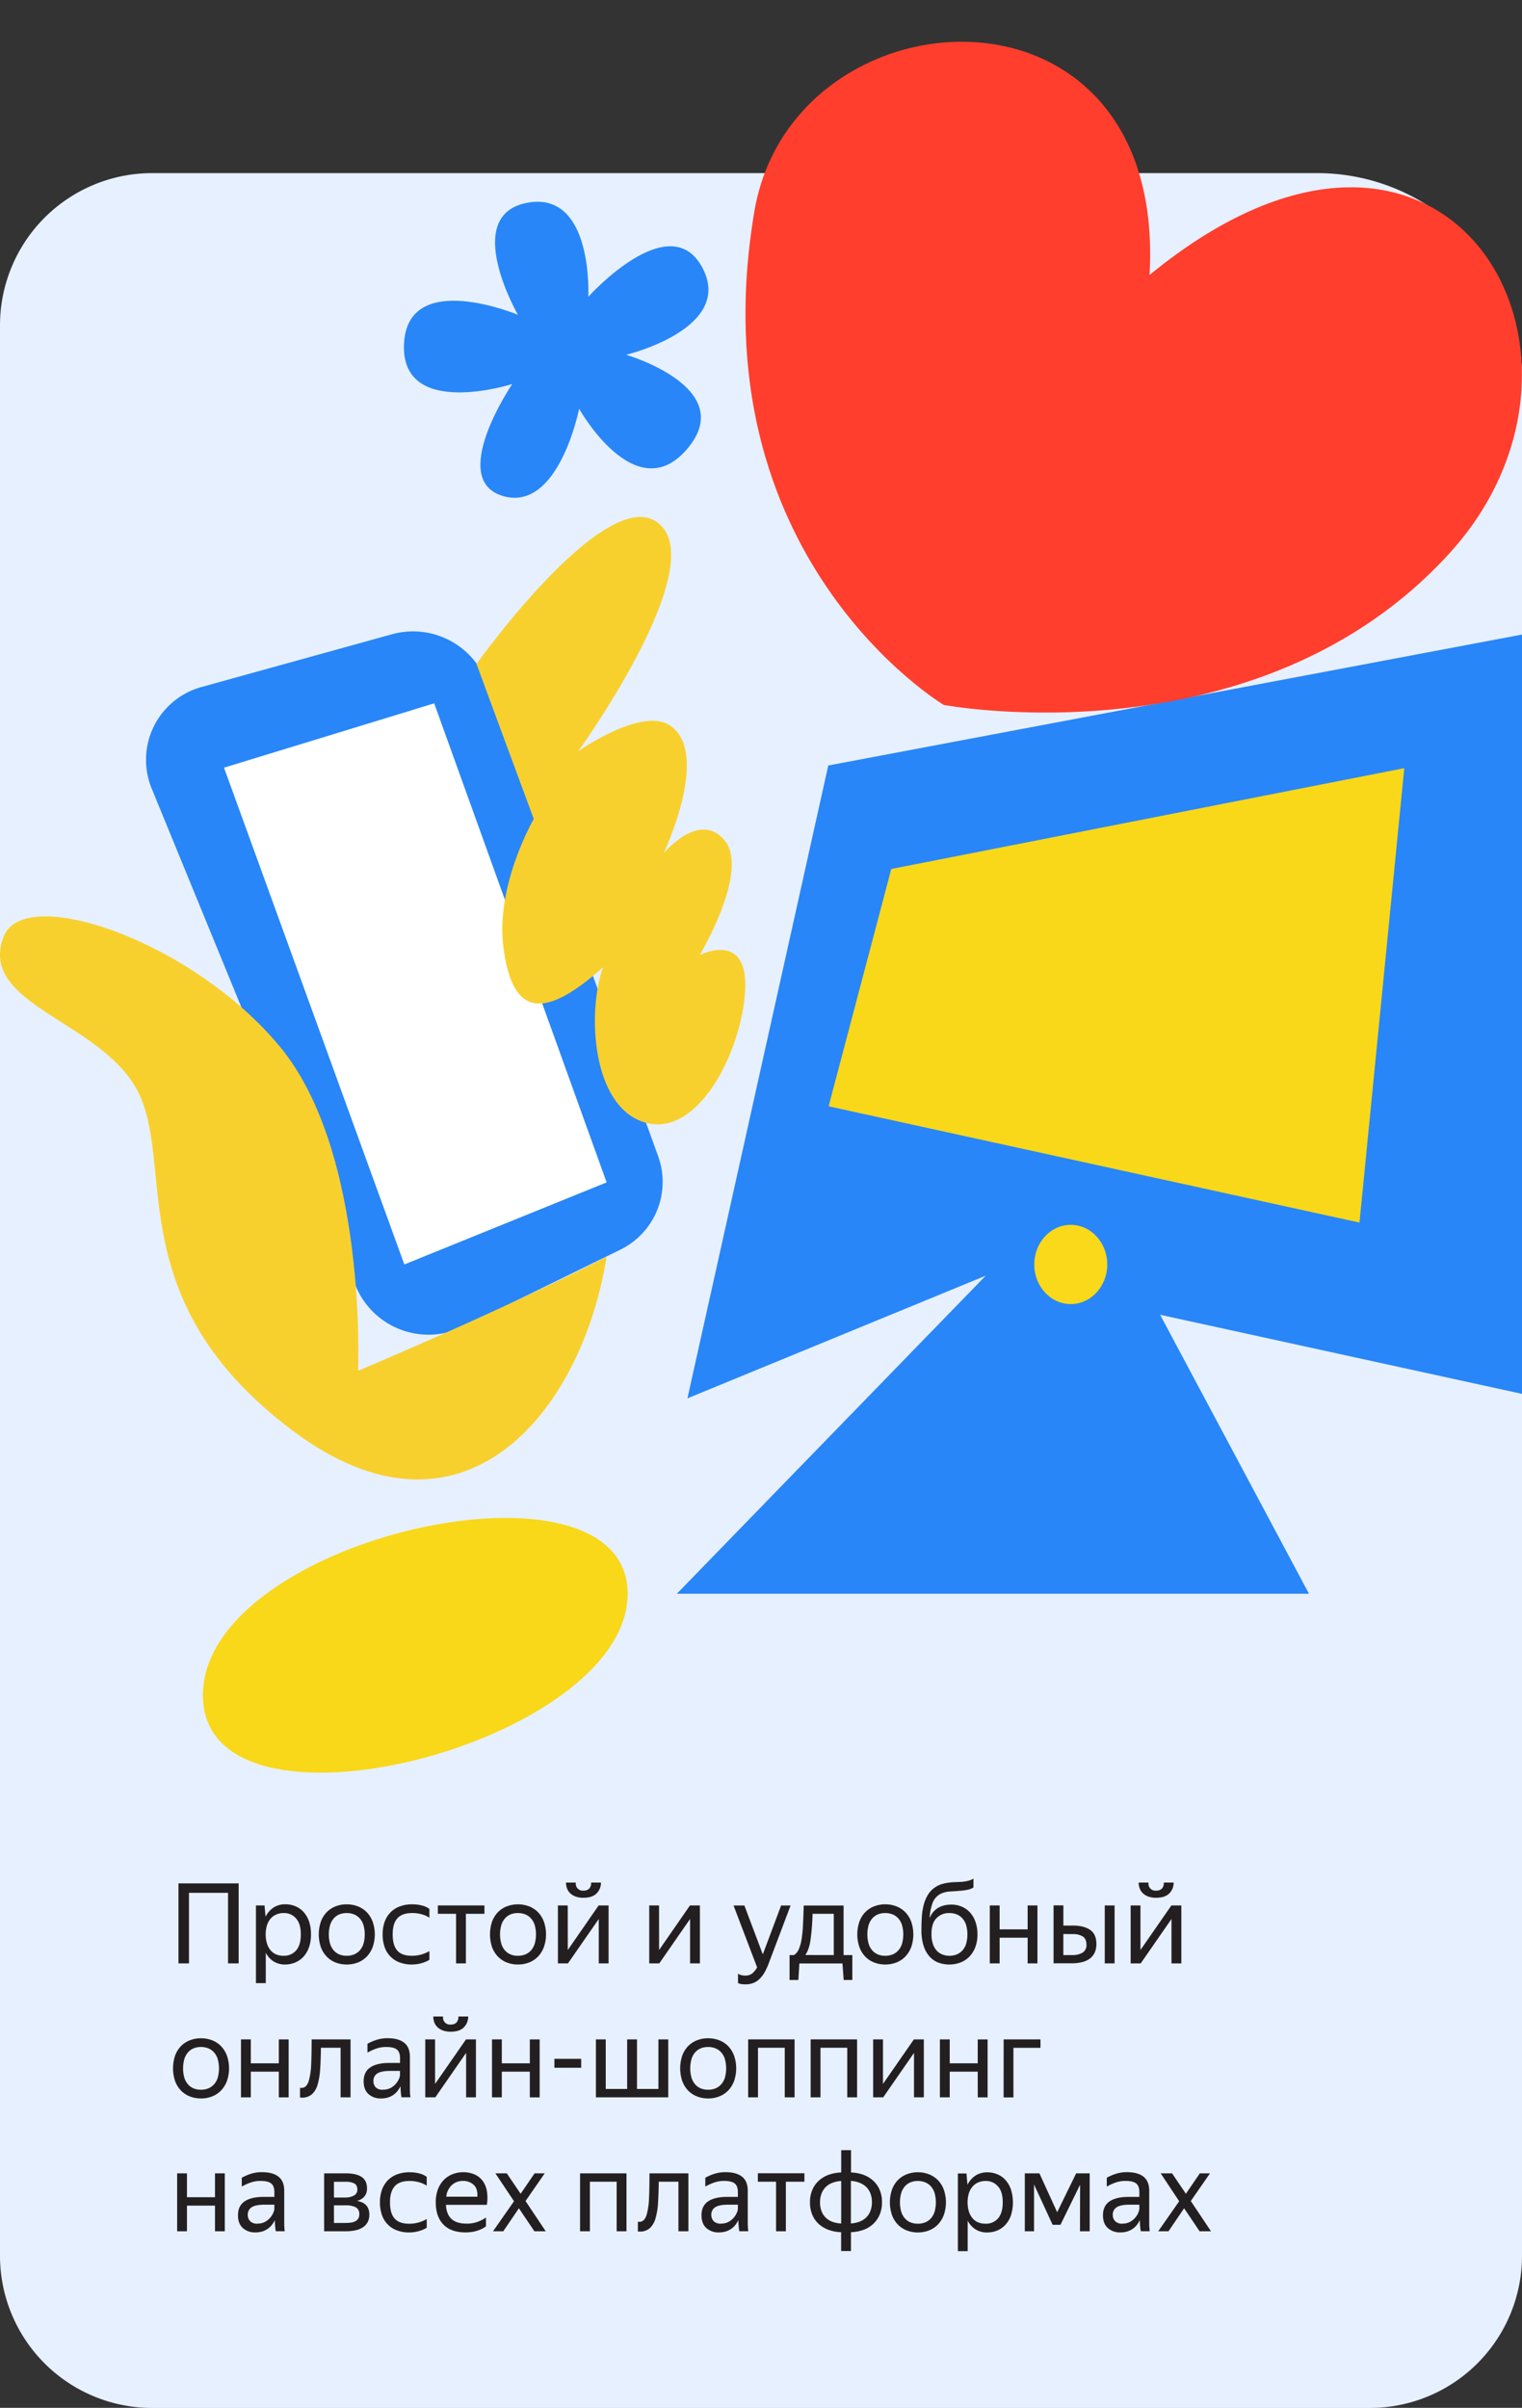 <svg id="Layer_1" data-name="Layer 1" xmlns="http://www.w3.org/2000/svg" viewBox="0 0 900 1423.71"><rect x="0" y="0" width="900" height="1423.71" fill="#333333" stroke="none"/><defs><style>.cls-1{fill:#e7f0fe;}.cls-2{fill:#2886f8;}.cls-3{fill:#f8d819;}.cls-4{fill:#f9d919;}.cls-5{fill:#fff;}.cls-6{fill:#f8d02e;}.cls-7{fill:#ff3e2d;}.cls-8{fill:#231f20;}</style></defs><title>Artboard 3</title><path class="cls-1" d="M90,102.36H778.91A121.09,121.09,0,0,1,900,223.44V1333.77a90,90,0,0,1-90,90H90a90,90,0,0,1-90-90V192.36a90,90,0,0,1,90-90Z"/><polygon class="cls-2" points="406.49 826.82 489.78 452.62 900 375.2 900 824.17 686.01 777.4 774.04 942.36 400.22 942.36 582.89 754.28 406.49 826.82"/><polygon class="cls-3" points="489.98 654.13 527.04 513.81 830.39 454.2 803.9 722.88 489.98 654.13"/><ellipse class="cls-4" cx="633.17" cy="747.65" rx="21.58" ry="23.43"/><path class="cls-2" d="M231.89,375,119.33,406.17a44.66,44.66,0,0,0-29.59,60.19L210.36,760.44a46.6,46.6,0,0,0,63.34,24.09l93.06-45.6a44.59,44.59,0,0,0,22.38-55.39L288,403.88A46.61,46.61,0,0,0,231.89,375Z"/><polygon class="cls-5" points="132.46 453.91 256.75 415.87 358.71 699.12 239.09 747.65 132.46 453.91"/><path class="cls-6" d="M2.17,553.75c-16,41.42,60.76,49.82,80.66,94.31S72.62,770.44,173,845.87,343.84,835.7,358.71,743.09c-61.25,31.44-147,67.45-147,67.45s5.82-128.56-46-191.43S14.27,522.36,2.17,553.75Z"/><path class="cls-6" d="M315.63,484.25l-33.87-91.69s81.11-113.61,109.88-81c25.29,28.7-49.73,132.66-49.73,132.66s37.86-26.83,54.65-15c23.78,16.73-4.18,75.34-4.18,75.34s21.32-25.74,36.16-7.55-14.77,67.69-14.77,67.69,28.83-14.77,26.85,21-27.75,87.34-59.31,78-34.17-65.71-24.7-91.81c-38.58,34.61-54.09,25-58.93-11.7S315.63,484.25,315.63,484.25Z"/><path class="cls-3" d="M120,1002.36c0-93.47,251.15-148.81,251.15-60S120,1095.82,120,1002.36Z"/><path class="cls-2" d="M297.45,293.29c-33-9.63,5.45-66.22,5.45-66.22s-66,21.05-64-23.65,67.36-17.28,67.36-17.28-33.79-58.82,5.46-66.23,36.18,55.55,36.18,55.55,48-53.42,67.37-17.29-45,51.61-45,51.61S437,229.2,406.45,265.33s-64-23.65-64-23.65S330.41,302.93,297.45,293.29Z"/><path class="cls-7" d="M679.75,162.59C690.29-21.39,468.56-8.17,446.08,125c-34.5,204.4,112,291.82,112,291.82s185.94,35,299.33-90C964.7,208.55,855.57,18.34,679.75,162.59Z"/><path class="cls-8" d="M105.54,1113.59h35.58v47.32h-6.27V1119.2h-23.1v41.71h-6.21Z"/><path class="cls-8" d="M168.57,1161.57a12.37,12.37,0,0,1-6.83-1.85,13.27,13.27,0,0,1-4.58-5.08v17.95h-5.81v-45.94h5.08l.59,6.67a14.2,14.2,0,0,1,4.62-5.35,12.51,12.51,0,0,1,7.2-2,15.46,15.46,0,0,1,5.71,1.09,13.36,13.36,0,0,1,4.81,3.3,16.16,16.16,0,0,1,3.31,5.55,22.81,22.81,0,0,1,1.22,7.82,22.27,22.27,0,0,1-1.26,7.88,16.06,16.06,0,0,1-3.36,5.55,13.66,13.66,0,0,1-4.89,3.3A15.66,15.66,0,0,1,168.57,1161.57Zm-.85-5.15a9.4,9.4,0,0,0,7.35-3.14q2.81-3.15,2.81-9.5t-2.81-9.43a9.29,9.29,0,0,0-7.35-3.21,11,11,0,0,0-4.2.8,9.18,9.18,0,0,0-3.36,2.35,11,11,0,0,0-2.24,3.93,19,19,0,0,0,0,11.12,11.47,11.47,0,0,0,2.24,4,8.73,8.73,0,0,0,3.36,2.35A11.4,11.4,0,0,0,167.72,1156.42Z"/><path class="cls-8" d="M205,1161.57a17.8,17.8,0,0,1-6.54-1.19,14.71,14.71,0,0,1-5.24-3.46,16.1,16.1,0,0,1-3.47-5.58,23.58,23.58,0,0,1,0-15.15,15.74,15.74,0,0,1,3.47-5.58,14.91,14.91,0,0,1,5.24-3.43A17.8,17.8,0,0,1,205,1126a18,18,0,0,1,6.6,1.19,14.91,14.91,0,0,1,5.24,3.43,16.09,16.09,0,0,1,3.5,5.58,22.89,22.89,0,0,1,0,15.15,16.47,16.47,0,0,1-3.5,5.58,14.71,14.71,0,0,1-5.24,3.46A18,18,0,0,1,205,1161.57Zm0-5.15a11.51,11.51,0,0,0,4.25-.76,9.17,9.17,0,0,0,3.4-2.32,10.54,10.54,0,0,0,2.25-3.93,20.42,20.42,0,0,0,0-11.25,10.58,10.58,0,0,0-2.25-3.94,9.17,9.17,0,0,0-3.4-2.32,11.72,11.72,0,0,0-4.25-.76,11.53,11.53,0,0,0-4.23.76,8.92,8.92,0,0,0-3.33,2.32,10.8,10.8,0,0,0-2.21,3.94,20.42,20.42,0,0,0,0,11.25,10.76,10.76,0,0,0,2.21,3.93,8.92,8.92,0,0,0,3.33,2.32A11.33,11.33,0,0,0,205,1156.42Z"/><path class="cls-8" d="M243.48,1161.57a20.07,20.07,0,0,1-7.16-1.22,14.7,14.7,0,0,1-8.88-9.08,22.19,22.19,0,0,1-1.18-7.52,21.26,21.26,0,0,1,1.22-7.46,15.51,15.51,0,0,1,3.46-5.58,15.06,15.06,0,0,1,5.48-3.49,20.52,20.52,0,0,1,7.33-1.23,23,23,0,0,1,5.81.7,12.09,12.09,0,0,1,4.35,2v5.21a16.09,16.09,0,0,0-4.72-2.07,20.52,20.52,0,0,0-5.38-.7q-6,0-8.81,3.11t-2.8,9.53q0,6.42,2.7,9.53t8.58,3.11a20.22,20.22,0,0,0,5.71-.76,22.65,22.65,0,0,0,4.72-2v5.17a19.15,19.15,0,0,1-4.45,1.9A20.53,20.53,0,0,1,243.48,1161.57Z"/><path class="cls-8" d="M275.49,1131.6v29.31h-5.8V1131.6H258.93v-4.95h27.52v4.95Z"/><path class="cls-8" d="M306.25,1161.57a17.88,17.88,0,0,1-6.54-1.19,14.71,14.71,0,0,1-5.24-3.46,16.1,16.1,0,0,1-3.47-5.58,23.58,23.58,0,0,1,0-15.15,15.74,15.74,0,0,1,3.47-5.58,14.91,14.91,0,0,1,5.24-3.43,18.73,18.73,0,0,1,13.14,0,15,15,0,0,1,5.25,3.43,16.21,16.21,0,0,1,3.49,5.58,22.89,22.89,0,0,1,0,15.15,16.6,16.6,0,0,1-3.49,5.58,14.84,14.84,0,0,1-5.25,3.46A18,18,0,0,1,306.25,1161.57Zm0-5.15a11.56,11.56,0,0,0,4.26-.76,9.13,9.13,0,0,0,3.39-2.32,10.54,10.54,0,0,0,2.25-3.93,20.42,20.42,0,0,0,0-11.25,10.58,10.58,0,0,0-2.25-3.94,9.13,9.13,0,0,0-3.39-2.32,11.77,11.77,0,0,0-4.26-.76,11.53,11.53,0,0,0-4.23.76,9,9,0,0,0-3.33,2.32,10.8,10.8,0,0,0-2.21,3.94,20.42,20.42,0,0,0,0,11.25,10.76,10.76,0,0,0,2.21,3.93,9,9,0,0,0,3.33,2.32A11.33,11.33,0,0,0,306.25,1156.42Z"/><path class="cls-8" d="M335.75,1153,354,1126.65h5.87v34.26h-5.8v-26.27l-18.22,26.27h-5.94v-34.26h5.81Zm9.31-30.89a13.73,13.73,0,0,1-4.59-.69,8.94,8.94,0,0,1-3.24-1.92,7.84,7.84,0,0,1-1.91-2.83,9.69,9.69,0,0,1-.63-3.54h5.81a4.14,4.14,0,0,0,4.56,4.76,4.59,4.59,0,0,0,3.29-1.13,4.75,4.75,0,0,0,1.19-3.63h5.81a8.78,8.78,0,0,1-2.54,6.37C351.12,1121.23,348.53,1122.1,345.06,1122.1Z"/><path class="cls-8" d="M389.74,1153,408,1126.65h5.87v34.26h-5.81v-26.27l-18.21,26.27h-5.94v-34.26h5.81Z"/><path class="cls-8" d="M452.24,1166a18.34,18.34,0,0,1-3,4,10.83,10.83,0,0,1-3.7,2.47,12.44,12.44,0,0,1-4.68.83,17,17,0,0,1-2.45-.16,8.23,8.23,0,0,1-2-.56V1167a5.56,5.56,0,0,0,1.85.83,9.37,9.37,0,0,0,2.44.3,6.58,6.58,0,0,0,4-1.17,11.87,11.87,0,0,0,3-3.71l-13.93-36.57h6.41l10.89,28.91,10.82-28.91h5.61l-12.8,33.86A42.52,42.52,0,0,1,452.24,1166Z"/><path class="cls-8" d="M469.46,1156a7.52,7.52,0,0,0,2.91-3.5,25.07,25.07,0,0,0,1.65-6,76.16,76.16,0,0,0,.82-8.58c.16-3.3.3-7,.43-11.22h23.56V1156H504v14.72H498.9l-.73-9.77H472.7l-.6,9.77h-5.21V1156Zm23.57,0V1131.6H480.49a140.3,140.3,0,0,1-1.22,15.55q-.9,5.83-3.07,8.81Z"/><path class="cls-8" d="M523.45,1161.57a17.78,17.78,0,0,1-6.53-1.19,14.66,14.66,0,0,1-5.25-3.46,16.08,16.08,0,0,1-3.46-5.58,23.4,23.4,0,0,1,0-15.15,15.72,15.72,0,0,1,3.46-5.58,14.86,14.86,0,0,1,5.25-3.43,17.78,17.78,0,0,1,6.53-1.19,18,18,0,0,1,6.6,1.19,15,15,0,0,1,5.25,3.43,16.23,16.23,0,0,1,3.5,5.58,23.05,23.05,0,0,1,0,15.15,16.62,16.62,0,0,1-3.5,5.58,14.84,14.84,0,0,1-5.25,3.46A18,18,0,0,1,523.45,1161.57Zm0-5.15a11.56,11.56,0,0,0,4.26-.76,9.17,9.17,0,0,0,3.4-2.32,10.66,10.66,0,0,0,2.24-3.93,20.42,20.42,0,0,0,0-11.25,10.71,10.71,0,0,0-2.24-3.94,9.17,9.17,0,0,0-3.4-2.32,11.77,11.77,0,0,0-4.26-.76,11.44,11.44,0,0,0-4.22.76,9,9,0,0,0-3.34,2.32,11,11,0,0,0-2.21,3.94,20.42,20.42,0,0,0,0,11.25,10.9,10.9,0,0,0,2.21,3.93,9,9,0,0,0,3.34,2.32A11.24,11.24,0,0,0,523.45,1156.42Z"/><path class="cls-8" d="M578,1143.75a20.74,20.74,0,0,1-1.29,7.59,16.45,16.45,0,0,1-3.49,5.58,14.84,14.84,0,0,1-5.25,3.46,18.87,18.87,0,0,1-13.27,0,13.57,13.57,0,0,1-5.21-3.73,17.82,17.82,0,0,1-3.4-6.34,30,30,0,0,1-1.22-9q0-4.29.26-8.18a36.88,36.88,0,0,1,1.19-7.23,21.7,21.7,0,0,1,2.67-6,14.42,14.42,0,0,1,4.72-4.45,13.9,13.9,0,0,1,3.44-1.49,29.37,29.37,0,0,1,3.59-.76c1.21-.17,2.43-.28,3.67-.33l3.63-.13a25.23,25.23,0,0,0,4.42-.66,12.56,12.56,0,0,0,3.17-1.25V1116a10,10,0,0,1-3.07,1.29,37.23,37.23,0,0,1-3.93.62q-3.76.33-6.9.5a14,14,0,0,0-5.71,1.48,10.1,10.1,0,0,0-4.65,5.51,31.17,31.17,0,0,0-1.68,8.68q3.43-7.92,12.93-7.92a15.7,15.7,0,0,1,6,1.16,13.7,13.7,0,0,1,4.89,3.4,16,16,0,0,1,3.26,5.51A21.64,21.64,0,0,1,578,1143.75Zm-16.63,12.67a11.56,11.56,0,0,0,4.26-.76,9.25,9.25,0,0,0,3.4-2.32,10.66,10.66,0,0,0,2.24-3.93,20.42,20.42,0,0,0,0-11.25,10.71,10.71,0,0,0-2.24-3.94,9.25,9.25,0,0,0-3.4-2.32,11.77,11.77,0,0,0-4.26-.76,10.19,10.19,0,0,0-7.56,3q-3,3-3,9.39a18.4,18.4,0,0,0,.79,5.73,11.23,11.23,0,0,0,2.21,4,8.81,8.81,0,0,0,3.34,2.35A11.24,11.24,0,0,0,561.4,1156.42Z"/><path class="cls-8" d="M607.67,1145.73H591.1v15.18h-5.81v-34.26h5.81v14.13h16.57v-14.13h5.8v34.26h-5.8Z"/><path class="cls-8" d="M648.32,1149.49a11.75,11.75,0,0,1-1.05,5.15,9.45,9.45,0,0,1-3,3.56,13,13,0,0,1-4.56,2,23.61,23.61,0,0,1-5.74.66H623v-34.26h5.8v11.95h5.61q6.54,0,10.24,2.57T648.32,1149.49Zm-19.54-5.94V1156H634a11.6,11.6,0,0,0,6.1-1.42,5.08,5.08,0,0,0,2.35-4.72c0-2.24-.71-3.85-2.11-4.82a10.48,10.48,0,0,0-6-1.45Zm30.3,17.36h-5.81v-34.26h5.81Z"/><path class="cls-8" d="M674.39,1153l18.28-26.34h5.88v34.26h-5.81v-26.27l-18.22,26.27h-5.94v-34.26h5.81Zm9.31-30.89a13.77,13.77,0,0,1-4.59-.69,8.81,8.81,0,0,1-3.23-1.92,7.74,7.74,0,0,1-1.92-2.83,9.69,9.69,0,0,1-.63-3.54h5.81a4.14,4.14,0,0,0,4.56,4.76,4.64,4.64,0,0,0,3.3-1.13,4.79,4.79,0,0,0,1.18-3.63H694a8.78,8.78,0,0,1-2.54,6.37C689.76,1121.23,687.17,1122.1,683.7,1122.1Z"/><path class="cls-8" d="M118.81,1240.77a17.78,17.78,0,0,1-6.53-1.19,14.66,14.66,0,0,1-5.25-3.46,16.25,16.25,0,0,1-3.47-5.58,23.58,23.58,0,0,1,0-15.15,15.88,15.88,0,0,1,3.47-5.58,14.86,14.86,0,0,1,5.25-3.43,17.78,17.78,0,0,1,6.53-1.19,18,18,0,0,1,6.6,1.19,15,15,0,0,1,5.25,3.43,16.23,16.23,0,0,1,3.5,5.58,23.05,23.05,0,0,1,0,15.15,16.62,16.62,0,0,1-3.5,5.58,14.84,14.84,0,0,1-5.25,3.46A18,18,0,0,1,118.81,1240.77Zm0-5.15a11.56,11.56,0,0,0,4.26-.76,9.25,9.25,0,0,0,3.4-2.32,10.66,10.66,0,0,0,2.24-3.93,20.42,20.42,0,0,0,0-11.25,10.71,10.71,0,0,0-2.24-3.94,9.25,9.25,0,0,0-3.4-2.32,11.77,11.77,0,0,0-4.26-.76,11.44,11.44,0,0,0-4.22.76,9,9,0,0,0-3.34,2.32,11,11,0,0,0-2.21,3.94,20.42,20.42,0,0,0,0,11.25,10.9,10.9,0,0,0,2.21,3.93,9,9,0,0,0,3.34,2.32A11.24,11.24,0,0,0,118.81,1235.62Z"/><path class="cls-8" d="M164.88,1224.93H148.31v15.18H142.5v-34.26h5.81V1220h16.57v-14.13h5.81v34.26h-5.81Z"/><path class="cls-8" d="M182.83,1229.48a43.93,43.93,0,0,0,1.19-9.11q.25-5.73.26-14.52h23v34.26h-5.87V1210.8H189.76q-.07,7.07-.43,12.54a40.93,40.93,0,0,1-1.52,9.24,12.13,12.13,0,0,1-3.36,5.71,8.63,8.63,0,0,1-5.91,2H178a2.62,2.62,0,0,1-.59-.07v-5.74a4,4,0,0,0,.85.07Q181.65,1234.5,182.83,1229.48Z"/><path class="cls-8" d="M236.82,1233.57a19.09,19.09,0,0,1-1.52,2.48,11.11,11.11,0,0,1-2.31,2.34,11.65,11.65,0,0,1-3.27,1.72,13.25,13.25,0,0,1-4.39.66,10.6,10.6,0,0,1-7.46-2.61c-1.89-1.74-2.83-4.23-2.83-7.49q0-5.61,3.92-8.25t11.19-2.64h6.4v-2.84c0-2.37-.61-4.07-1.85-5.08s-3.34-1.52-6.33-1.52a17.41,17.41,0,0,0-6,1,30.26,30.26,0,0,0-5.08,2.34v-5.22a27.39,27.39,0,0,1,5-2.21,21.07,21.07,0,0,1,6.9-1.09q6.47,0,9.83,2.68t3.37,8.28v18.41c0,.4,0,.85,0,1.36s.05,1,.07,1.55,0,1,.1,1.48.09.85.13,1.16h-5.28a25.76,25.76,0,0,1-.36-2.61c-.11-1.12-.17-2.1-.17-2.94Zm-10.23,2a8.89,8.89,0,0,0,4.62-1.13,11,11,0,0,0,3.1-2.62A10.8,10.8,0,0,0,236,1229a6.7,6.7,0,0,0,.53-2v-2.52h-5.81q-5.2,0-7.55,1.49a5,5,0,0,0-2.35,4.49,5.29,5.29,0,0,0,1.39,3.78A5.78,5.78,0,0,0,226.59,1235.62Z"/><path class="cls-8" d="M257.27,1232.19l18.29-26.34h5.87v34.26h-5.81v-26.27l-18.21,26.27h-5.94v-34.26h5.8Zm9.31-30.89a13.77,13.77,0,0,1-4.59-.69,9,9,0,0,1-3.23-1.92,7.59,7.59,0,0,1-1.91-2.83,9.69,9.69,0,0,1-.63-3.54H262a4.14,4.14,0,0,0,4.55,4.76,4.6,4.6,0,0,0,3.3-1.13,4.79,4.79,0,0,0,1.19-3.63h5.81a8.78,8.78,0,0,1-2.54,6.37C272.64,1200.43,270.06,1201.3,266.58,1201.3Z"/><path class="cls-8" d="M313.31,1224.93H296.74v15.18h-5.8v-34.26h5.8V1220h16.57v-14.13h5.81v34.26h-5.81Z"/><path class="cls-8" d="M327.83,1217.34h15.84v5.28H327.83Z"/><path class="cls-8" d="M395.15,1240.11H352.38v-34.26h5.81v29.31h12.67v-29.31h5.81v29.31h12.67v-29.31h5.81Z"/><path class="cls-8" d="M418.71,1240.77a17.78,17.78,0,0,1-6.53-1.19,14.66,14.66,0,0,1-5.25-3.46,16.1,16.1,0,0,1-3.47-5.58,23.58,23.58,0,0,1,0-15.15,15.74,15.74,0,0,1,3.47-5.58,14.86,14.86,0,0,1,5.25-3.43,17.78,17.78,0,0,1,6.53-1.19,18,18,0,0,1,6.6,1.19,15,15,0,0,1,5.25,3.43,16.07,16.07,0,0,1,3.49,5.58,22.89,22.89,0,0,1,0,15.15,16.45,16.45,0,0,1-3.49,5.58,14.84,14.84,0,0,1-5.25,3.46A18,18,0,0,1,418.71,1240.77Zm0-5.15a11.56,11.56,0,0,0,4.26-.76,9.13,9.13,0,0,0,3.39-2.32,10.54,10.54,0,0,0,2.25-3.93,20.42,20.42,0,0,0,0-11.25,10.58,10.58,0,0,0-2.25-3.94,9.13,9.13,0,0,0-3.39-2.32,11.77,11.77,0,0,0-4.26-.76,11.53,11.53,0,0,0-4.23.76,9,9,0,0,0-3.33,2.32,11,11,0,0,0-2.21,3.94,20.42,20.42,0,0,0,0,11.25,10.9,10.9,0,0,0,2.21,3.93,9,9,0,0,0,3.33,2.32A11.33,11.33,0,0,0,418.71,1235.62Z"/><path class="cls-8" d="M442.4,1205.85h27.46v34.26h-5.81V1210.8H448.21v29.31H442.4Z"/><path class="cls-8" d="M479.36,1205.85h27.46v34.26H501V1210.8H485.17v29.31h-5.81Z"/><path class="cls-8" d="M522.13,1232.19l18.28-26.34h5.88v34.26h-5.81v-26.27l-18.22,26.27h-5.94v-34.26h5.81Z"/><path class="cls-8" d="M578.16,1224.93H561.6v15.18h-5.81v-34.26h5.81V1220h16.56v-14.13H584v34.26h-5.81Z"/><path class="cls-8" d="M593.48,1205.85h21.78v5h-16v29.31h-5.8Z"/><path class="cls-8" d="M127.13,1304.13H110.56v15.18h-5.81v-34.26h5.81v14.13h16.57v-14.13h5.8v34.26h-5.8Z"/><path class="cls-8" d="M162.5,1312.77a17.12,17.12,0,0,1-1.52,2.48,10.65,10.65,0,0,1-2.31,2.34,11.59,11.59,0,0,1-3.26,1.72,13.29,13.29,0,0,1-4.39.66,10.59,10.59,0,0,1-7.46-2.61c-1.89-1.74-2.84-4.23-2.84-7.49q0-5.61,3.93-8.25t11.19-2.64h6.4v-2.84c0-2.37-.62-4.07-1.85-5.08s-3.34-1.52-6.34-1.52a17.35,17.35,0,0,0-6,1,29.9,29.9,0,0,0-5.08,2.34v-5.22a27.39,27.39,0,0,1,5-2.21,21.07,21.07,0,0,1,6.9-1.09q6.47,0,9.83,2.68c2.24,1.78,3.37,4.54,3.37,8.28v18.41c0,.4,0,.85,0,1.36s0,1,.06,1.55.06,1,.1,1.48.09.85.14,1.16H163.1a22.76,22.76,0,0,1-.37-2.61c-.11-1.12-.16-2.1-.16-2.94Zm-10.23,2a8.84,8.84,0,0,0,4.62-1.13,10.9,10.9,0,0,0,3.1-2.62,10.6,10.6,0,0,0,1.72-2.92,7,7,0,0,0,.53-2v-2.52h-5.81q-5.22,0-7.56,1.49a5,5,0,0,0-2.34,4.49,5.23,5.23,0,0,0,1.39,3.78A5.75,5.75,0,0,0,152.27,1314.82Z"/><path class="cls-8" d="M191.67,1285.05h12.81c4.13,0,7.26.72,9.37,2.15s3.17,3.66,3.17,6.7a7.24,7.24,0,0,1-1.55,4.85,8.7,8.7,0,0,1-4.39,2.61q7.32,1.19,7.32,8.11a9.17,9.17,0,0,1-1.05,4.53,8.7,8.7,0,0,1-2.91,3.06,12.65,12.65,0,0,1-4.45,1.72,28.62,28.62,0,0,1-5.65.53H191.67Zm5.81,5v9.3H204a10.29,10.29,0,0,0,5.31-1.19,3.76,3.76,0,0,0,2-3.43c0-1.8-.59-3-1.78-3.7a10.75,10.75,0,0,0-5.08-1Zm0,13.92v10.43h6.8a22.32,22.32,0,0,0,3.33-.23,8,8,0,0,0,2.58-.83,4.34,4.34,0,0,0,1.68-1.58,4.72,4.72,0,0,0,.59-2.44,4.41,4.41,0,0,0-2-4.16,12.55,12.55,0,0,0-6.14-1.19Z"/><path class="cls-8" d="M241.9,1320a20,20,0,0,1-7.16-1.22,14.64,14.64,0,0,1-8.88-9.08,22.14,22.14,0,0,1-1.19-7.52,21.5,21.5,0,0,1,1.22-7.46,15.53,15.53,0,0,1,3.47-5.58,15,15,0,0,1,5.48-3.49,20.43,20.43,0,0,1,7.32-1.23,23,23,0,0,1,5.81.7,12.14,12.14,0,0,1,4.36,2v5.21a16.2,16.2,0,0,0-4.72-2.07,20.52,20.52,0,0,0-5.38-.7c-4,0-6.94,1-8.81,3.11s-2.81,5.25-2.81,9.53.9,7.46,2.71,9.53,4.66,3.11,8.58,3.11a20.22,20.22,0,0,0,5.71-.76,22.87,22.87,0,0,0,4.72-2v5.17a19.24,19.24,0,0,1-4.46,1.9A20.51,20.51,0,0,1,241.9,1320Z"/><path class="cls-8" d="M287.37,1316.42a17.62,17.62,0,0,1-1.78,1.12,18.17,18.17,0,0,1-2.57,1.15,21.92,21.92,0,0,1-3.44.92,23.22,23.22,0,0,1-4.29.36q-8.64,0-13.13-4.69t-4.49-13.13a21.5,21.5,0,0,1,1.22-7.46,16.11,16.11,0,0,1,3.4-5.58,14.88,14.88,0,0,1,5.15-3.49,16.72,16.72,0,0,1,6.47-1.23,16.46,16.46,0,0,1,6.6,1.26,12,12,0,0,1,4.78,3.69,14.19,14.19,0,0,1,2.58,6,24.62,24.62,0,0,1,0,8.35H263.68q.33,5.58,3.3,8.34c2,1.83,4.92,2.75,8.84,2.75a18.23,18.23,0,0,0,6.8-1.13,23.78,23.78,0,0,0,4.75-2.45Zm-13.59-26.88a9.63,9.63,0,0,0-6.47,2.31,11,11,0,0,0-3.43,7h18.41q.27-4.75-2.18-7A8.91,8.91,0,0,0,273.78,1289.54Z"/><path class="cls-8" d="M306.84,1305.71l-9.24,13.6h-6.07l12.41-17.76-11-16.5h6.73l8.19,12.08,8.25-12.08h6l-11.35,16.37,11.95,17.89H316Z"/><path class="cls-8" d="M343,1285.05h27.46v34.26h-5.81V1290H348.82v29.3H343Z"/><path class="cls-8" d="M382.61,1308.68a43.26,43.26,0,0,0,1.19-9.11q.26-5.73.26-14.52h23v34.26h-5.88V1290H389.54q-.07,7-.43,12.54a40.94,40.94,0,0,1-1.52,9.23,12.13,12.13,0,0,1-3.36,5.71,8.63,8.63,0,0,1-5.91,2h-.53a3.28,3.28,0,0,1-.59-.06v-5.75a4,4,0,0,0,.86.07Q381.42,1313.7,382.61,1308.68Z"/><path class="cls-8" d="M436.6,1312.77a19.09,19.09,0,0,1-1.52,2.48,11.11,11.11,0,0,1-2.31,2.34,11.52,11.52,0,0,1-3.27,1.72,13.25,13.25,0,0,1-4.39.66,10.6,10.6,0,0,1-7.46-2.61c-1.89-1.74-2.83-4.23-2.83-7.49q0-5.61,3.92-8.25t11.19-2.64h6.4v-2.84c0-2.37-.61-4.07-1.85-5.08s-3.34-1.52-6.33-1.52a17.41,17.41,0,0,0-6,1,30.26,30.26,0,0,0-5.08,2.34v-5.22a27.39,27.39,0,0,1,5-2.21,21.07,21.07,0,0,1,6.9-1.09q6.46,0,9.83,2.68t3.37,8.28v18.41c0,.4,0,.85,0,1.36s.05,1,.07,1.55.05,1,.1,1.48.09.85.13,1.16h-5.28a25.76,25.76,0,0,1-.36-2.61c-.11-1.12-.17-2.1-.17-2.94Zm-10.23,2a8.89,8.89,0,0,0,4.62-1.13,11.11,11.11,0,0,0,4.82-5.54,6.91,6.91,0,0,0,.52-2v-2.52h-5.81q-5.2,0-7.55,1.49a5,5,0,0,0-2.35,4.49,5.27,5.27,0,0,0,1.39,3.78A5.79,5.79,0,0,0,426.37,1314.82Z"/><path class="cls-8" d="M464.71,1290v29.3H458.9V1290H448.15v-5h27.52v5Z"/><path class="cls-8" d="M521.54,1302.15a18.31,18.31,0,0,1-1.45,7.52,16.25,16.25,0,0,1-3.93,5.48,16.58,16.58,0,0,1-5.84,3.4,24.59,24.59,0,0,1-7.13,1.29V1331h-5.81v-11.15a24,24,0,0,1-7.23-1.32,18,18,0,0,1-5.84-3.4,15.36,15.36,0,0,1-3.92-5.45,18.48,18.48,0,0,1-1.42-7.52,18.23,18.23,0,0,1,1.45-7.49,15.68,15.68,0,0,1,4-5.48,17.36,17.36,0,0,1,5.84-3.37,24.37,24.37,0,0,1,7.16-1.28v-13.2h5.81v13.2a23.44,23.44,0,0,1,7.16,1.32,17.26,17.26,0,0,1,5.81,3.4,16,16,0,0,1,3.93,5.44A18.18,18.18,0,0,1,521.54,1302.15Zm-36.63,0a14.37,14.37,0,0,0,.95,5.46,10.74,10.74,0,0,0,2.64,3.85,11.42,11.42,0,0,0,4,2.34,18,18,0,0,0,4.92.92v-25.15a17.07,17.07,0,0,0-5,1,11.29,11.29,0,0,0-3.93,2.37,10.93,10.93,0,0,0-2.61,3.85A14.16,14.16,0,0,0,484.91,1302.12Zm30.69,0a14.19,14.19,0,0,0-1-5.47,10.53,10.53,0,0,0-2.64-3.82,12.08,12.08,0,0,0-3.93-2.33,16.46,16.46,0,0,0-4.88-1v25.15a16.92,16.92,0,0,0,4.92-1,11.41,11.41,0,0,0,3.92-2.33,10.63,10.63,0,0,0,2.61-3.82A14.17,14.17,0,0,0,515.6,1302.12Z"/><path class="cls-8" d="M542.72,1320a17.78,17.78,0,0,1-6.53-1.19,14.75,14.75,0,0,1-5.25-3.46,16.08,16.08,0,0,1-3.46-5.58,23.4,23.4,0,0,1,0-15.15,15.72,15.72,0,0,1,3.46-5.58,15.09,15.09,0,0,1,5.25-3.43,17.78,17.78,0,0,1,6.53-1.19,18,18,0,0,1,6.6,1.19,15,15,0,0,1,5.25,3.43,16.23,16.23,0,0,1,3.5,5.58,23.05,23.05,0,0,1,0,15.15,16.62,16.62,0,0,1-3.5,5.58,14.66,14.66,0,0,1-5.25,3.46A18,18,0,0,1,542.72,1320Zm0-5.15a11.56,11.56,0,0,0,4.26-.76,9.17,9.17,0,0,0,3.4-2.32,10.52,10.52,0,0,0,2.24-3.93,20.42,20.42,0,0,0,0-11.25,10.57,10.57,0,0,0-2.24-3.94,9.17,9.17,0,0,0-3.4-2.32,11.77,11.77,0,0,0-4.26-.76,11.44,11.44,0,0,0-4.22.76,8.84,8.84,0,0,0-3.33,2.32,10.82,10.82,0,0,0-2.22,3.94,20.42,20.42,0,0,0,0,11.25,10.77,10.77,0,0,0,2.22,3.93,8.84,8.84,0,0,0,3.33,2.32A11.24,11.24,0,0,0,542.72,1314.82Z"/><path class="cls-8" d="M583.64,1320a12.35,12.35,0,0,1-6.83-1.85,13.38,13.38,0,0,1-4.59-5.08v18h-5.8v-45.94h5.08l.59,6.67a13.92,13.92,0,0,1,4.62-5.34,12.41,12.41,0,0,1,7.2-2,15.37,15.37,0,0,1,5.7,1.09,13.31,13.31,0,0,1,4.82,3.3,16,16,0,0,1,3.3,5.55,25.6,25.6,0,0,1,0,15.71,16.13,16.13,0,0,1-3.37,5.54,13.53,13.53,0,0,1-4.88,3.3A15.7,15.7,0,0,1,583.64,1320Zm-.86-5.15a9.4,9.4,0,0,0,7.36-3.14q2.8-3.15,2.81-9.5t-2.81-9.43a9.3,9.3,0,0,0-7.36-3.21,11,11,0,0,0-4.19.8,9.09,9.09,0,0,0-3.36,2.35,11.11,11.11,0,0,0-2.25,3.93,19.26,19.26,0,0,0,0,11.12,11.48,11.48,0,0,0,2.25,4,8.65,8.65,0,0,0,3.36,2.35A11.38,11.38,0,0,0,582.78,1314.82Z"/><path class="cls-8" d="M638.69,1291.79l-11.62,23.69h-4.62l-11-23.83v27.66H606v-34.26h8.64l10.49,23,11.23-23h8v34.26h-5.74Z"/><path class="cls-8" d="M674,1312.77a19.09,19.09,0,0,1-1.52,2.48,11.11,11.11,0,0,1-2.31,2.34,11.79,11.79,0,0,1-3.27,1.72,13.25,13.25,0,0,1-4.39.66,10.59,10.59,0,0,1-7.46-2.61c-1.89-1.74-2.83-4.23-2.83-7.49q0-5.61,3.92-8.25t11.19-2.64h6.4v-2.84c0-2.37-.62-4.07-1.85-5.08s-3.34-1.52-6.33-1.52a17.41,17.41,0,0,0-6,1,29.9,29.9,0,0,0-5.08,2.34v-5.22a27.39,27.39,0,0,1,5-2.21,21.07,21.07,0,0,1,6.9-1.09q6.46,0,9.83,2.68t3.37,8.28v18.41c0,.4,0,.85,0,1.36s0,1,.07,1.55.05,1,.1,1.48.08.85.13,1.16h-5.28a25.76,25.76,0,0,1-.36-2.61c-.11-1.12-.17-2.1-.17-2.94Zm-10.23,2a8.89,8.89,0,0,0,4.62-1.13,11.19,11.19,0,0,0,3.1-2.62,10.8,10.8,0,0,0,1.71-2.92,6.7,6.7,0,0,0,.53-2v-2.52h-5.81q-5.2,0-7.55,1.49a5,5,0,0,0-2.35,4.49,5.23,5.23,0,0,0,1.39,3.78A5.78,5.78,0,0,0,663.77,1314.82Z"/><path class="cls-8" d="M700.2,1305.71l-9.24,13.6h-6.08l12.41-17.76-10.95-16.5h6.73l8.18,12.08,8.25-12.08h6l-11.35,16.37,11.94,17.89h-6.73Z"/></svg>